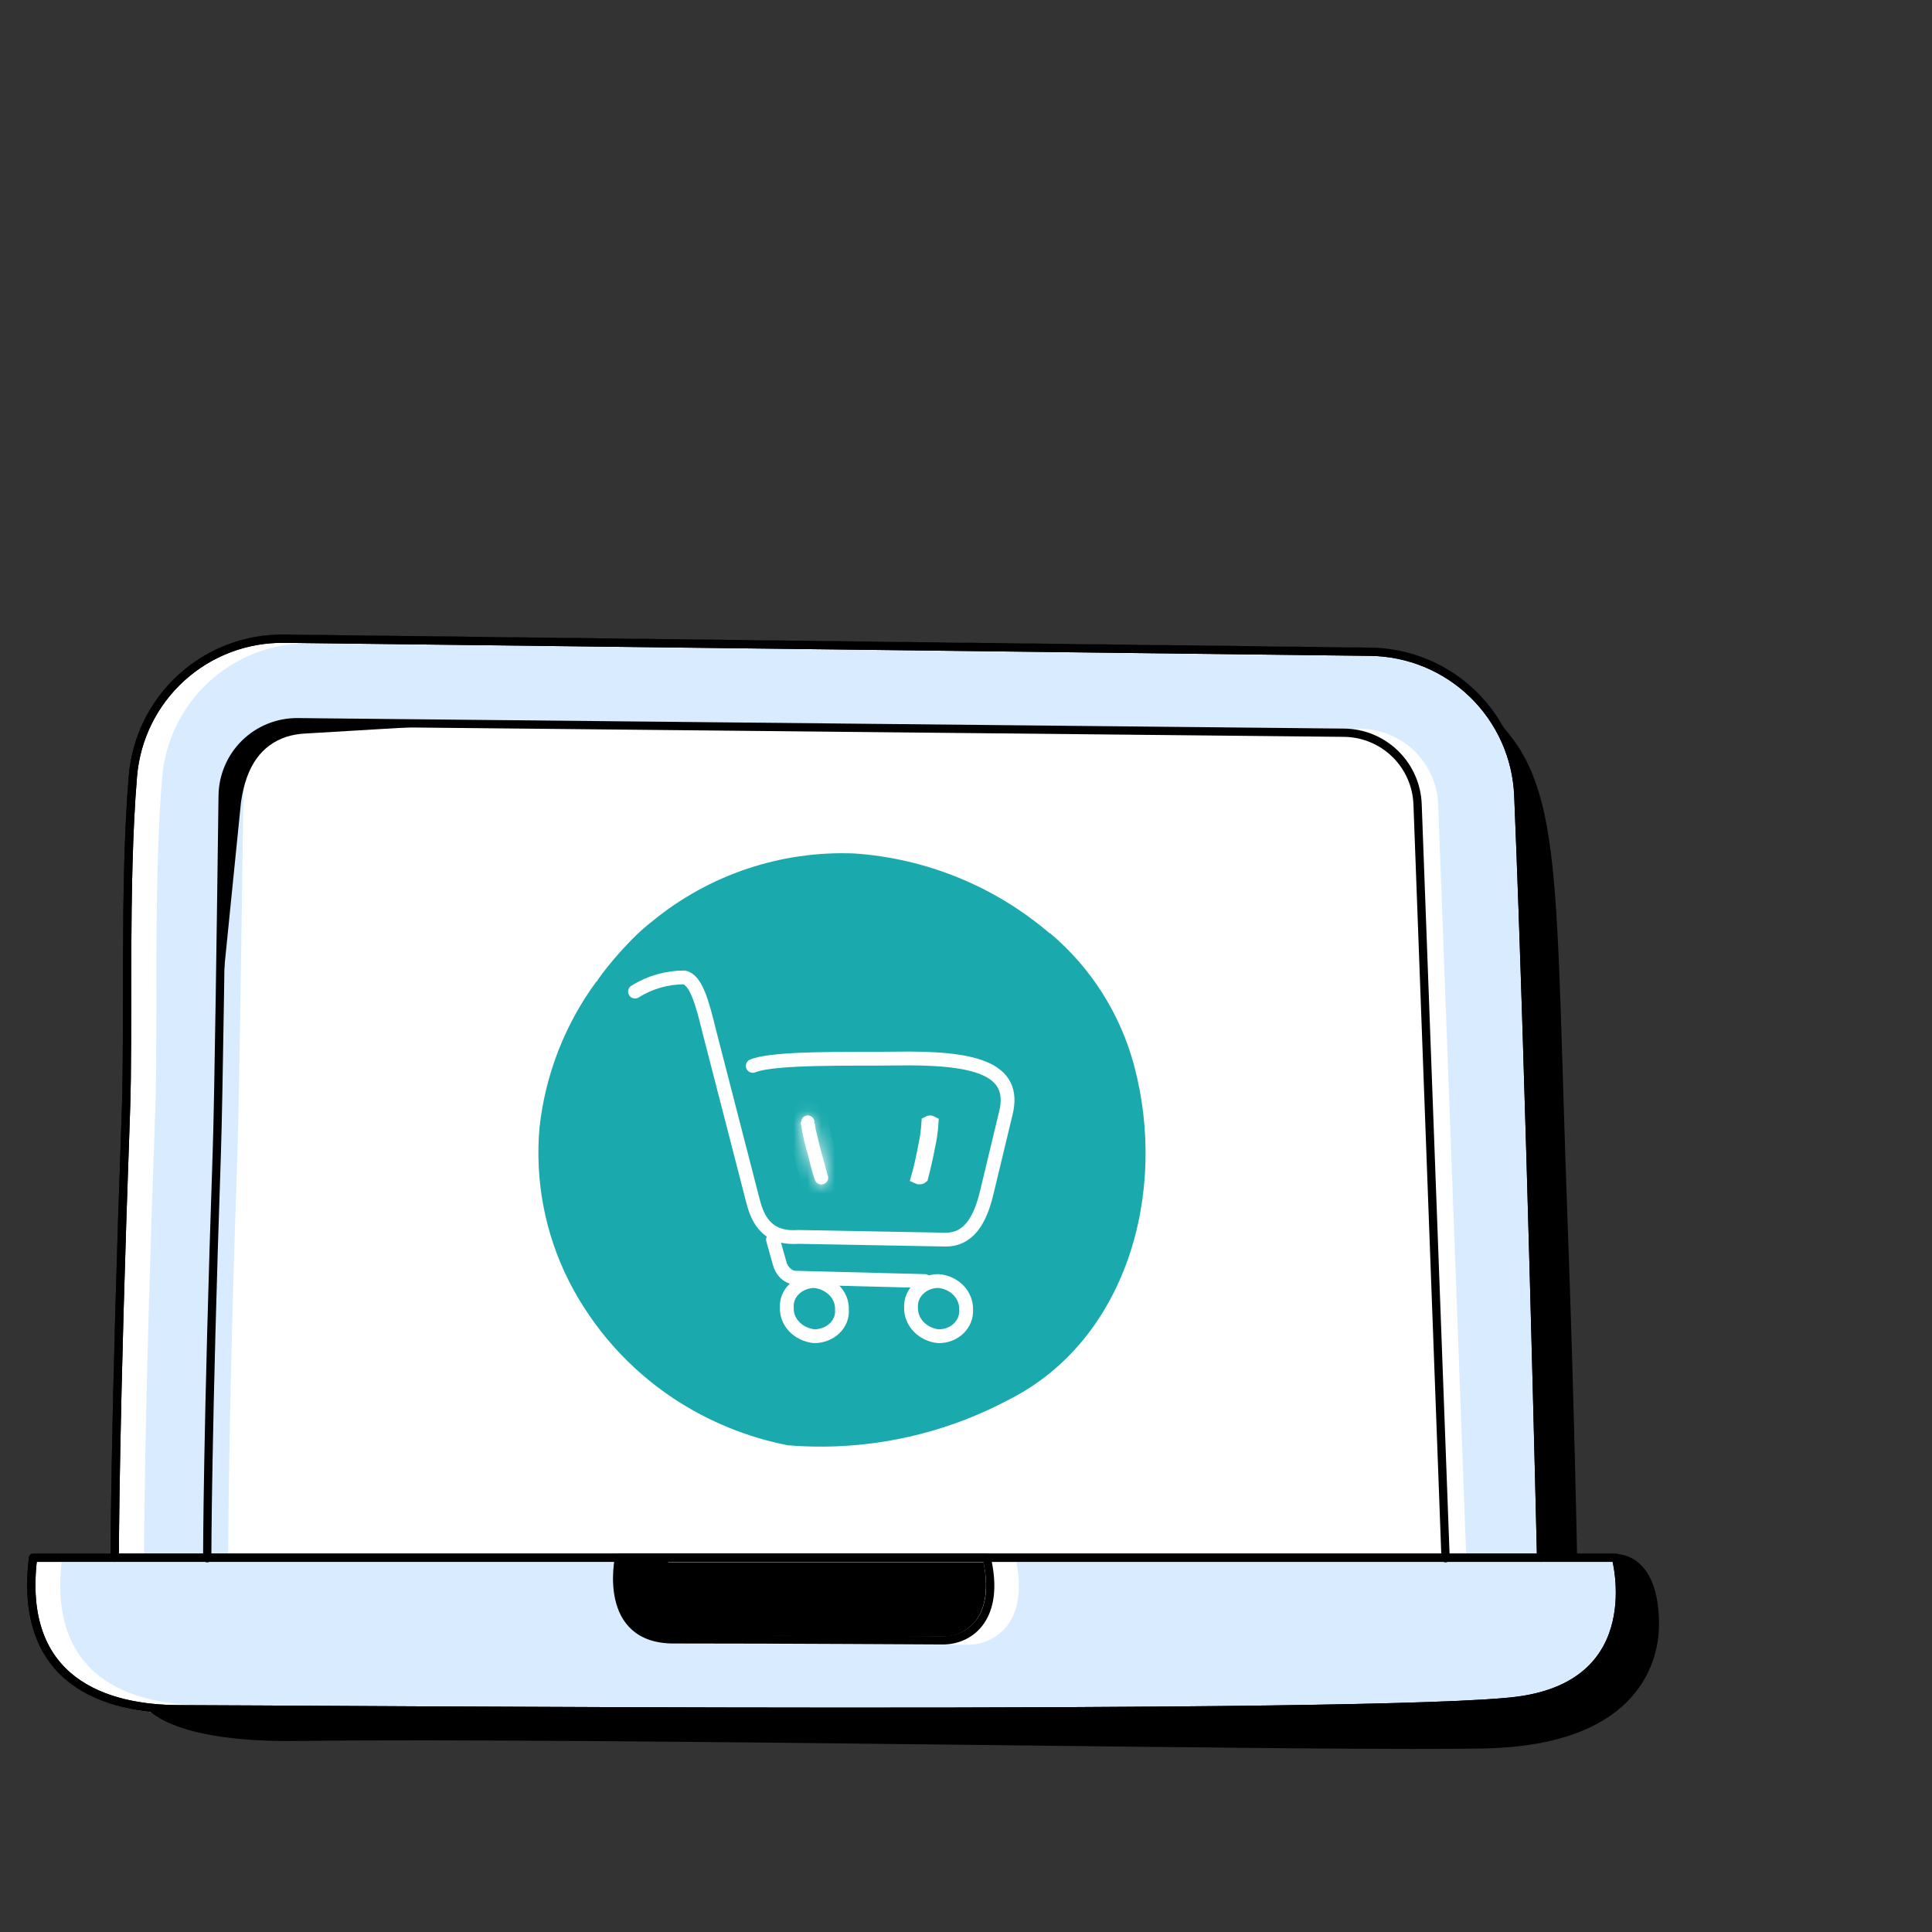 <svg width="140" height="140" viewBox="0 0 140 140" fill="none" xmlns="http://www.w3.org/2000/svg">
<rect x="0" y="0" width="140" height="140" fill="#333333" stroke="none"/>
<path d="M117.382 112.819C117.365 112.756 117.328 112.7 117.276 112.66C117.224 112.62 117.161 112.598 117.095 112.598H111.949C111.866 109.179 111.112 76.677 110.322 57.656C110.204 54.798 108.996 52.094 106.946 50.1C104.896 48.107 102.159 46.976 99.301 46.94L20.597 46H20.46C17.668 46.015 14.983 47.072 12.93 48.965C10.877 50.857 9.604 53.449 9.361 56.231C8.942 61.267 8.936 67.337 8.936 72.689C8.936 75.683 8.936 78.479 8.852 80.622C8.122 100.618 8.05 110.778 8.044 112.598H2.426C2.354 112.599 2.284 112.626 2.23 112.674C2.176 112.723 2.142 112.789 2.133 112.861C1.696 116.316 2.336 119.04 4.03 120.955C6.375 123.614 10.258 124.176 13.1 124.176L20.807 124.212C30.236 124.266 46.289 124.35 62.271 124.35C83.948 124.35 105.482 124.188 110.137 123.542C113.068 123.135 115.186 121.967 116.437 120.069C118.483 116.938 117.43 112.987 117.382 112.819Z" fill="white"/>
<path d="M104.447 112.597L102.424 58.309C102.377 56.996 101.825 55.753 100.885 54.838C99.944 53.922 98.687 53.405 97.375 53.393L21.591 52.633C20.24 52.622 18.94 53.145 17.974 54.09C17.008 55.034 16.454 56.323 16.433 57.674C16.332 65.702 16.14 79.736 16.009 83.549C15.41 101.611 15.32 110.849 15.315 112.597H104.465H104.447Z" fill="white"/>
<path d="M17.204 83.544C17.336 79.743 17.528 65.709 17.635 57.687C17.656 56.187 18.265 54.755 19.332 53.701C20.399 52.646 21.838 52.055 23.337 52.053H23.391L98.577 52.814C100.042 52.827 101.447 53.404 102.498 54.427C103.549 55.449 104.165 56.838 104.219 58.303L106.241 112.616H112.547C112.464 109.138 111.112 76.695 110.322 57.699C110.21 54.994 109.067 52.435 107.127 50.549C105.187 48.662 102.598 47.592 99.893 47.557L22.386 46.617H22.254C19.615 46.631 17.076 47.63 15.134 49.418C13.191 51.206 11.986 53.655 11.754 56.286C11.335 61.291 11.335 67.35 11.329 72.69C11.329 75.683 11.329 78.491 11.245 80.641C10.515 100.625 10.444 110.784 10.438 112.598H16.54C16.54 110.85 16.582 101.6 17.204 83.544Z" fill="#D8EBFF"/>
<path d="M45.858 117.334C46.224 117.745 46.679 118.067 47.188 118.275C47.697 118.483 48.248 118.57 48.796 118.531C54.899 118.531 61.774 118.567 65.466 118.591H68.308C68.759 118.598 69.206 118.502 69.615 118.312C70.025 118.121 70.386 117.84 70.671 117.49C71.437 116.526 71.634 115.047 71.269 113.203H45.123C45.003 113.904 44.799 116.005 45.858 117.334Z" fill="black"/>
<path d="M118.651 113.195H106.619H106.565H106.493H73.651C74.142 115.662 73.555 117.093 72.945 117.853C72.604 118.274 72.172 118.612 71.682 118.842C71.192 119.072 70.656 119.188 70.115 119.182H67.273C63.581 119.182 56.7 119.122 50.609 119.122C49.972 119.165 49.333 119.06 48.742 118.817C48.151 118.575 47.623 118.2 47.199 117.721C46.002 116.243 46.176 114.063 46.302 113.207H16.876C16.854 113.21 16.832 113.21 16.81 113.207C16.788 113.211 16.766 113.211 16.744 113.207H4.461C4.114 116.356 4.712 118.835 6.256 120.571C8.458 123.062 12.161 123.565 14.878 123.565L22.584 123.6C44.794 123.72 103.777 124.049 111.842 122.936C114.594 122.559 116.575 121.475 117.724 119.733C119.363 117.242 118.854 114.075 118.651 113.195Z" fill="#D8EBFF"/>
<path d="M120.218 117.716C120.218 112.364 117.029 112.609 117.029 112.609C117.029 112.609 119.471 121.955 109.969 123.272C100.468 124.589 13.741 123.368 10.605 123.721C10.605 123.721 12.173 126.277 21.525 126.157C42.795 125.882 98.23 126.966 107.845 126.69C119.806 126.343 120.218 119.201 120.218 117.716Z" fill="black"/>
<path d="M44.967 112.818C44.741 113.486 44.65 114.191 44.698 114.894C44.746 115.597 44.933 116.283 45.248 116.913C45.99 118.614 46.87 119.248 58.232 118.662C58.232 118.662 53.391 118.662 50.202 117.267C48.569 116.554 48.479 114.465 48.407 112.818H44.967Z" fill="black"/>
<path d="M108.15 51.879C108.15 51.879 109.987 51.879 110.221 62.601C110.508 76.156 110.819 79.879 111.154 90.015C111.573 101.989 111.794 112.855 111.794 112.855H114.283C114.283 112.855 114.074 101.618 113.613 89.117C112.656 63.146 113.374 56.902 108.15 51.879Z" fill="black"/>
<path d="M8.314 112.88C8.314 112.88 8.314 102.954 9.122 80.611C9.344 74.708 8.973 64.123 9.631 56.238C9.861 53.499 11.119 50.949 13.153 49.102C15.187 47.254 17.845 46.247 20.592 46.282L99.302 47.228C102.083 47.261 104.745 48.361 106.74 50.3C108.735 52.239 109.91 54.87 110.024 57.651C110.861 77.869 111.675 112.88 111.675 112.88" stroke="black" stroke-width="0.6" stroke-linecap="round" stroke-linejoin="round"/>
<path d="M15.016 112.915C15.016 112.915 15.016 103.875 15.71 83.538C15.841 79.718 16.033 65.577 16.134 57.675C16.141 56.965 16.287 56.264 16.565 55.611C16.843 54.958 17.247 54.366 17.754 53.87C18.261 53.374 18.861 52.983 19.52 52.719C20.178 52.456 20.882 52.325 21.591 52.334L97.375 53.095C98.765 53.103 100.099 53.65 101.096 54.619C102.093 55.589 102.676 56.907 102.724 58.297L104.752 112.915" stroke="black" stroke-width="0.6" stroke-linecap="round" stroke-linejoin="round"/>
<path d="M2.397 112.879H117.095C117.095 112.879 119.578 121.913 110.077 123.23C100.576 124.547 20.574 123.859 13.071 123.859C7.656 123.877 1.278 121.859 2.397 112.879Z" stroke="black" stroke-width="0.6" stroke-linecap="round" stroke-linejoin="round"/>
<path d="M44.859 112.879C44.859 112.879 43.579 118.794 48.808 118.794C57.268 118.794 67.051 118.866 68.319 118.866C70.36 118.866 72.508 117.16 71.496 112.879H44.859Z" stroke="black" stroke-width="0.6" stroke-linecap="round" stroke-linejoin="round"/>
<path d="M8.314 112.88C8.314 112.88 8.314 102.954 9.122 80.611C9.344 74.708 8.973 64.123 9.631 56.238C9.861 53.499 11.119 50.949 13.153 49.102C15.187 47.254 17.845 46.247 20.592 46.282L99.302 47.228C102.083 47.261 104.745 48.361 106.74 50.3C108.735 52.239 109.91 54.87 110.024 57.651C110.861 77.869 111.675 112.88 111.675 112.88" stroke="black" stroke-width="0.6" stroke-linecap="round" stroke-linejoin="round"/>
<path d="M2.397 112.879H117.095C117.095 112.879 119.578 121.913 110.077 123.23C100.576 124.547 20.574 123.859 13.071 123.859C7.656 123.877 1.278 121.859 2.397 112.879Z" stroke="black" stroke-width="0.6" stroke-linecap="round" stroke-linejoin="round"/>
<path d="M30.566 52.651L21.872 52.363C20.454 52.356 19.087 52.9 18.062 53.88C17.036 54.861 16.431 56.202 16.373 57.62L15.596 76.646L17.462 58.141C17.833 55.501 18.946 53.998 20.753 53.393C21.2 53.254 21.662 53.173 22.129 53.154L30.566 52.651Z" fill="black"/>
<path d="M73.15 101.4C68.228 104.032 62.653 105.188 57.091 104.73C54.141 104.153 51.331 103.004 48.821 101.348C45.588 99.207 42.966 96.263 41.21 92.803C39.482 89.365 38.75 85.511 39.098 81.678C39.519 77.871 40.932 74.242 43.196 71.153C43.261 71.11 43.31 71.048 43.337 70.975C43.559 70.664 43.789 70.345 44.041 70.041C44.597 69.351 45.182 68.698 45.797 68.068C46.262 67.596 46.758 67.155 47.279 66.748C51.389 63.381 56.587 61.637 61.893 61.845C67.111 62.199 72.077 64.225 76.055 67.623H76.092C79.057 70.121 81.184 73.472 82.183 77.22C84.651 86.447 81.613 97.105 73.15 101.4Z" fill="#1AAAAD"/>
<path d="M46.014 71.855C47.08 71.184 48.319 70.828 49.584 70.828C50.45 71.016 50.901 72.72 51.377 74.662L54.531 86.901C54.826 88.082 55.398 89.811 57.833 89.631L68.543 89.828C70.12 89.828 71.004 88.544 71.506 86.405L72.875 80.713C73.742 77.333 70.475 76.614 64.834 76.708C61.949 76.759 56.169 76.588 54.549 77.239" stroke="white" stroke-miterlimit="10" stroke-linecap="round"/>
<path d="M59.001 92.828C59.57 92.884 60.094 93.13 60.467 93.517C60.84 93.903 61.033 94.401 61.009 94.91C61.028 95.155 60.991 95.401 60.899 95.633C60.806 95.864 60.662 96.077 60.474 96.257C60.285 96.437 60.057 96.58 59.804 96.678C59.551 96.777 59.277 96.828 59.001 96.828C58.436 96.767 57.918 96.519 57.551 96.133C57.183 95.747 56.993 95.252 57.018 94.747C57 94.504 57.038 94.26 57.129 94.03C57.22 93.8 57.362 93.589 57.547 93.41C57.733 93.231 57.957 93.087 58.207 92.987C58.457 92.886 58.727 92.833 59.001 92.828Z" stroke="white" stroke-miterlimit="10" stroke-linecap="round"/>
<path d="M68.001 92.828C68.561 92.873 69.081 93.114 69.455 93.501C69.829 93.888 70.027 94.392 70.011 94.909C70.025 95.159 69.984 95.409 69.889 95.643C69.794 95.878 69.647 96.091 69.459 96.272C69.27 96.451 69.044 96.594 68.793 96.689C68.542 96.785 68.273 96.832 68.001 96.828C67.447 96.772 66.935 96.527 66.567 96.14C66.199 95.753 66.003 95.253 66.016 94.739C66.003 94.492 66.045 94.245 66.139 94.013C66.233 93.781 66.377 93.569 66.563 93.39C66.749 93.211 66.972 93.069 67.219 92.973C67.467 92.876 67.733 92.827 68.001 92.828V92.828Z" stroke="white" stroke-miterlimit="10" stroke-linecap="round"/>
<path d="M56.014 89.828L56.482 91.496C56.552 91.784 56.692 92.041 56.884 92.235C57.077 92.429 57.312 92.55 57.562 92.584L67.014 92.828" stroke="white" stroke-miterlimit="10" stroke-linecap="round"/>
<mask id="path-21-inside-1_61_12139" fill="white">
<path d="M58.014 81.295C58.128 82.058 58.293 82.813 58.509 83.555C58.671 84.2 58.833 84.853 59.043 85.479C59.253 86.105 60.149 85.806 59.996 85.236C59.844 84.667 59.644 83.985 59.482 83.368C59.377 82.948 59.272 82.537 59.177 82.117C59.128 81.945 59.09 81.77 59.062 81.594C59.062 81.519 59.062 81.454 59.014 81.379C58.967 81.304 59.014 81.323 59.014 81.295C59.014 81.267 59.014 81.426 59.014 81.295C59.012 81.172 58.961 81.055 58.872 80.968C58.783 80.88 58.663 80.831 58.538 80.828C58.411 80.828 58.29 80.877 58.201 80.965C58.111 81.052 58.061 81.171 58.061 81.295H58.014Z"/>
</mask>
<path d="M58.014 81.295C58.128 82.058 58.293 82.813 58.509 83.555C58.671 84.2 58.833 84.853 59.043 85.479C59.253 86.105 60.149 85.806 59.996 85.236C59.844 84.667 59.644 83.985 59.482 83.368C59.377 82.948 59.272 82.537 59.177 82.117C59.128 81.945 59.09 81.77 59.062 81.594C59.062 81.519 59.062 81.454 59.014 81.379C58.967 81.304 59.014 81.323 59.014 81.295C59.014 81.267 59.014 81.426 59.014 81.295C59.012 81.172 58.961 81.055 58.872 80.968C58.783 80.88 58.663 80.831 58.538 80.828C58.411 80.828 58.29 80.877 58.201 80.965C58.111 81.052 58.061 81.171 58.061 81.295H58.014Z" fill="white"/>
<path d="M58.014 81.295V80.295H56.853L57.025 81.443L58.014 81.295ZM58.509 83.555L59.479 83.311L59.475 83.293L59.469 83.275L58.509 83.555ZM59.482 83.368L58.511 83.611L58.514 83.623L59.482 83.368ZM59.177 82.117L60.152 81.896L60.146 81.871L60.139 81.847L59.177 82.117ZM59.062 81.594H58.062V81.673L58.075 81.751L59.062 81.594ZM59.014 81.295H60.014V81.285L60.014 81.275L59.014 81.295ZM58.538 80.828L58.557 79.828L58.547 79.828H58.538V80.828ZM58.061 81.295V82.295H59.061V81.295H58.061ZM57.025 81.443C57.145 82.251 57.321 83.05 57.549 83.835L59.469 83.275C59.266 82.577 59.11 81.866 59.003 81.147L57.025 81.443ZM57.539 83.799C57.699 84.433 57.871 85.127 58.095 85.797L59.991 85.161C59.796 84.579 59.644 83.966 59.479 83.311L57.539 83.799ZM58.095 85.797C58.229 86.197 58.506 86.52 58.884 86.694C59.243 86.859 59.621 86.858 59.937 86.766C60.545 86.588 61.215 85.921 60.962 84.978L59.03 85.495C58.993 85.356 59.017 85.185 59.11 85.046C59.19 84.928 59.292 84.87 59.374 84.846C59.459 84.822 59.583 84.814 59.72 84.877C59.876 84.949 59.962 85.074 59.991 85.161L58.095 85.797ZM60.962 84.978C60.79 84.335 60.62 83.768 60.449 83.114L58.514 83.623C58.667 84.202 58.897 84.998 59.03 85.495L60.962 84.978ZM60.452 83.126C60.345 82.699 60.244 82.303 60.152 81.896L58.201 82.338C58.3 82.772 58.408 83.197 58.511 83.611L60.452 83.126ZM60.139 81.847C60.102 81.712 60.072 81.575 60.05 81.437L58.075 81.751C58.109 81.965 58.155 82.177 58.214 82.387L60.139 81.847ZM60.062 81.594C60.062 81.52 60.077 81.185 59.858 80.841L58.171 81.917C58.118 81.833 58.085 81.74 58.07 81.654C58.06 81.592 58.062 81.542 58.062 81.594H60.062ZM59.858 80.841C59.866 80.854 59.882 80.88 59.9 80.918C59.917 80.953 59.945 81.017 59.966 81.102C59.987 81.19 60.006 81.321 59.982 81.478C59.956 81.646 59.89 81.792 59.805 81.909C59.729 82.012 59.651 82.076 59.632 82.091C59.627 82.095 59.61 82.108 59.625 82.096C59.631 82.092 59.652 82.075 59.677 82.052C59.729 82.006 59.823 81.912 59.899 81.767C59.979 81.612 60.014 81.449 60.014 81.295H58.014C58.014 81.148 58.048 80.99 58.126 80.841C58.2 80.7 58.29 80.61 58.338 80.567C58.361 80.546 58.381 80.531 58.385 80.528C58.398 80.517 58.379 80.532 58.372 80.538C58.349 80.556 58.267 80.623 58.189 80.731C58.1 80.851 58.032 81.002 58.005 81.176C57.98 81.339 57.999 81.478 58.023 81.575C58.046 81.669 58.078 81.744 58.102 81.793C58.126 81.843 58.151 81.885 58.171 81.917L59.858 80.841ZM60.014 81.295C60.014 81.295 60.014 81.295 60.014 81.295C60.014 81.295 60.014 81.295 60.014 81.295C60.014 81.295 60.014 81.295 60.014 81.295C60.014 81.295 60.014 81.294 60.014 81.294C60.014 81.294 60.014 81.294 60.014 81.294C60.014 81.294 60.014 81.294 60.014 81.294C60.014 81.294 60.014 81.294 60.014 81.294C60.014 81.294 60.014 81.294 60.014 81.294C60.014 81.294 60.014 81.294 60.014 81.294C60.014 81.294 60.014 81.294 60.014 81.294C60.014 81.294 60.014 81.294 60.014 81.293C60.014 81.293 60.014 81.293 60.014 81.293C60.014 81.293 60.014 81.293 60.014 81.293C60.014 81.293 60.014 81.293 60.014 81.293C60.014 81.293 60.014 81.293 60.014 81.293C60.014 81.293 60.014 81.293 60.014 81.293C60.014 81.293 60.014 81.293 60.014 81.293C60.014 81.293 60.014 81.293 60.014 81.293C60.014 81.293 60.014 81.293 60.014 81.293C60.014 81.293 60.014 81.293 60.014 81.293C60.014 81.293 60.014 81.293 60.014 81.293C60.014 81.293 60.014 81.293 60.014 81.293C60.014 81.293 60.014 81.292 60.014 81.292C60.014 81.292 60.014 81.292 60.014 81.292C60.014 81.292 60.014 81.292 60.014 81.292C60.014 81.292 60.014 81.292 60.014 81.292C60.014 81.292 60.014 81.292 60.014 81.292C60.014 81.292 60.014 81.292 60.014 81.292C60.014 81.292 60.014 81.292 60.014 81.292C60.014 81.292 60.014 81.292 60.014 81.292C60.014 81.292 60.014 81.292 60.014 81.292C60.014 81.292 60.014 81.292 60.014 81.292C60.014 81.292 60.014 81.292 60.014 81.292C60.014 81.292 60.014 81.292 60.014 81.292C60.014 81.292 60.014 81.292 60.014 81.292C60.014 81.292 60.014 81.292 60.014 81.292C60.014 81.292 60.014 81.292 60.014 81.292C60.014 81.292 60.014 81.292 60.014 81.292C60.014 81.292 60.014 81.292 60.014 81.292C60.014 81.292 60.014 81.292 60.014 81.292C60.014 81.292 60.014 81.292 60.014 81.292C60.014 81.292 60.014 81.292 60.014 81.292C60.014 81.292 60.014 81.292 60.014 81.292C59.014 81.292 58.014 81.292 58.014 81.292C58.014 81.292 58.014 81.292 58.014 81.292C58.014 81.292 58.014 81.292 58.014 81.292C58.014 81.292 58.014 81.292 58.014 81.292C58.014 81.292 58.014 81.292 58.014 81.292C58.014 81.292 58.014 81.292 58.014 81.292C58.014 81.292 58.014 81.292 58.014 81.292C58.014 81.292 58.014 81.292 58.014 81.292C58.014 81.292 58.014 81.292 58.014 81.292C58.014 81.292 58.014 81.292 58.014 81.292C58.014 81.292 58.014 81.292 58.014 81.292C58.014 81.292 58.014 81.292 58.014 81.292C58.014 81.292 58.014 81.292 58.014 81.292C58.014 81.292 58.014 81.292 58.014 81.292C58.014 81.292 58.014 81.292 58.014 81.292C58.014 81.292 58.014 81.292 58.014 81.292C58.014 81.292 58.014 81.292 58.014 81.292C58.014 81.292 58.014 81.292 58.014 81.292C58.014 81.292 58.014 81.292 58.014 81.292C58.014 81.292 58.014 81.292 58.014 81.292C58.014 81.292 58.014 81.292 58.014 81.292C58.014 81.292 58.014 81.293 58.014 81.293C58.014 81.293 58.014 81.293 58.014 81.293C58.014 81.293 58.014 81.293 58.014 81.293C58.014 81.293 58.014 81.293 58.014 81.293C58.014 81.293 58.014 81.293 58.014 81.293C58.014 81.293 58.014 81.293 58.014 81.293C58.014 81.293 58.014 81.293 58.014 81.293C58.014 81.293 58.014 81.293 58.014 81.293C58.014 81.293 58.014 81.293 58.014 81.293C58.014 81.293 58.014 81.293 58.014 81.293C58.014 81.293 58.014 81.293 58.014 81.293C58.014 81.293 58.014 81.293 58.014 81.293C58.014 81.293 58.014 81.293 58.014 81.293C58.014 81.293 58.014 81.294 58.014 81.294C58.014 81.294 58.014 81.294 58.014 81.294C58.014 81.294 58.014 81.294 58.014 81.294C58.014 81.294 58.014 81.294 58.014 81.294C58.014 81.294 58.014 81.294 58.014 81.294C58.014 81.294 58.014 81.294 58.014 81.294C58.014 81.294 58.014 81.294 58.014 81.294C58.014 81.294 58.014 81.294 58.014 81.294C58.014 81.294 58.014 81.294 58.014 81.294C58.014 81.295 58.014 81.295 58.014 81.295C58.014 81.295 58.014 81.295 58.014 81.295C58.014 81.295 58.014 81.295 58.014 81.295C58.014 81.295 58.014 81.295 58.014 81.295C58.014 81.295 58.014 81.295 58.014 81.295C58.014 81.295 58.014 81.295 58.014 81.295C58.014 81.295 58.014 81.295 58.014 81.296C58.014 81.296 58.014 81.296 58.014 81.296C58.014 81.296 58.014 81.296 58.014 81.296C58.014 81.296 58.014 81.296 58.014 81.296C58.014 81.296 58.014 81.296 58.014 81.296C58.014 81.296 58.014 81.296 58.014 81.296C58.014 81.296 58.014 81.296 58.014 81.296C58.014 81.296 58.014 81.296 58.014 81.296C58.014 81.297 58.014 81.297 58.014 81.297C58.014 81.297 58.014 81.297 58.014 81.297C58.014 81.297 58.014 81.297 58.014 81.297C58.014 81.297 58.014 81.297 58.014 81.297C58.014 81.297 58.014 81.297 58.014 81.297C58.014 81.297 58.014 81.297 58.014 81.297C58.014 81.297 58.014 81.298 58.014 81.298C58.014 81.298 58.014 81.298 58.014 81.298C58.014 81.298 58.014 81.298 58.014 81.298C58.014 81.298 58.014 81.298 58.014 81.298C58.014 81.298 58.014 81.298 58.014 81.298C58.014 81.298 58.014 81.299 58.014 81.299C58.014 81.299 58.014 81.299 58.014 81.299C58.014 81.299 58.014 81.299 58.014 81.299C58.014 81.299 58.014 81.299 58.014 81.299C58.014 81.299 58.014 81.299 58.014 81.299C58.014 81.299 58.014 81.299 58.014 81.299C58.014 81.299 58.014 81.3 58.014 81.3C58.014 81.3 58.014 81.3 58.014 81.3C58.014 81.3 58.014 81.3 58.014 81.3C58.014 81.3 58.014 81.3 58.014 81.3C58.014 81.3 58.014 81.3 58.014 81.3C58.014 81.3 58.014 81.301 58.014 81.301C58.014 81.301 58.014 81.301 58.014 81.301C58.014 81.301 58.014 81.301 58.014 81.301C58.014 81.301 58.014 81.301 58.014 81.301C58.014 81.301 58.014 81.301 58.014 81.302C58.014 81.302 58.014 81.302 58.014 81.302C58.014 81.302 58.014 81.302 58.014 81.302C58.014 81.302 58.014 81.302 58.014 81.302C58.014 81.302 58.014 81.302 58.014 81.302C58.014 81.302 58.014 81.302 58.014 81.302C58.014 81.303 58.014 81.303 58.014 81.303C58.014 81.303 58.014 81.303 58.014 81.303C58.014 81.303 58.014 81.303 58.014 81.303C58.014 81.303 58.014 81.303 58.014 81.303C58.014 81.303 58.014 81.303 58.014 81.304C58.014 81.304 58.014 81.304 58.014 81.304C58.014 81.304 58.014 81.304 58.014 81.304C58.014 81.304 58.014 81.304 58.014 81.304C58.014 81.304 58.014 81.304 58.014 81.305C58.014 81.305 58.014 81.305 58.014 81.305C58.014 81.305 58.014 81.305 58.014 81.305C58.014 81.305 58.014 81.305 58.014 81.305C58.014 81.305 58.014 81.305 58.014 81.305C58.014 81.305 58.014 81.306 58.014 81.306C58.014 81.306 58.014 81.306 58.014 81.306C58.014 81.306 58.014 81.306 58.014 81.306C58.014 81.306 58.014 81.306 58.014 81.306C58.014 81.306 58.014 81.306 58.014 81.307C58.014 81.307 58.014 81.307 58.014 81.307C58.014 81.307 58.014 81.307 58.014 81.307C58.014 81.307 58.014 81.307 58.014 81.307C58.014 81.307 58.014 81.308 58.014 81.308C58.014 81.308 58.014 81.308 58.014 81.308C58.014 81.308 58.014 81.308 58.014 81.308C58.014 81.308 58.014 81.308 58.014 81.308C58.014 81.308 58.014 81.308 58.014 81.308C58.014 81.309 58.014 81.309 58.014 81.309C58.014 81.309 58.014 81.309 58.014 81.309C58.014 81.309 58.014 81.309 58.014 81.309C58.014 81.309 58.014 81.309 58.014 81.309C58.014 81.31 58.014 81.31 58.014 81.31C58.014 81.31 58.014 81.31 58.014 81.31C58.014 81.31 58.014 81.31 58.014 81.31C58.014 81.31 58.014 81.31 58.014 81.311C58.014 81.311 58.014 81.311 58.014 81.311C58.014 81.311 58.014 81.311 58.014 81.311C58.014 81.311 58.014 81.311 58.014 81.311C58.014 81.311 58.014 81.311 58.014 81.311C58.014 81.312 58.014 81.312 58.014 81.312C58.014 81.312 58.014 81.312 58.014 81.312C58.014 81.312 58.014 81.312 58.014 81.312C58.014 81.312 58.014 81.312 58.014 81.313C58.014 81.313 58.014 81.313 58.014 81.313C58.014 81.313 58.014 81.313 58.014 81.313C58.014 81.313 58.014 81.313 58.014 81.313C58.014 81.313 58.014 81.314 58.014 81.314C58.014 81.314 58.014 81.314 58.014 81.314C58.014 81.314 58.014 81.314 58.014 81.314C58.014 81.314 58.014 81.314 58.014 81.314C58.014 81.314 58.014 81.314 58.014 81.315C58.014 81.315 58.014 81.315 58.014 81.315C58.014 81.315 58.014 81.315 58.014 81.315C58.014 81.315 58.014 81.315 58.014 81.315C58.014 81.316 58.014 81.316 58.014 81.316C58.014 81.316 58.014 81.316 58.014 81.316C58.014 81.316 58.014 81.316 58.014 81.316C58.014 81.316 58.014 81.316 58.014 81.317C58.014 81.317 58.014 81.317 58.014 81.317C58.014 81.317 58.014 81.317 58.014 81.317C58.014 81.317 58.014 81.317 58.014 81.317C58.014 81.317 58.014 81.317 58.014 81.317C58.014 81.318 58.014 81.318 58.014 81.318C58.014 81.318 58.014 81.318 58.014 81.318C58.014 81.318 58.014 81.318 58.014 81.318C58.014 81.318 58.014 81.319 58.014 81.319C58.014 81.319 58.014 81.319 58.014 81.319C58.014 81.319 58.014 81.319 58.014 81.319C58.014 81.319 58.014 81.319 58.014 81.319C58.014 81.32 58.014 81.32 58.014 81.32C58.014 81.32 58.014 81.32 58.014 81.32C58.014 81.32 58.014 81.32 58.014 81.32C58.014 81.32 58.014 81.32 58.014 81.32C58.014 81.32 58.014 81.321 58.014 81.321C58.014 81.321 58.014 81.321 58.014 81.321C58.014 81.321 58.014 81.321 58.014 81.321C58.014 81.321 58.014 81.321 58.014 81.322C58.014 81.322 58.014 81.322 58.014 81.322C58.014 81.322 58.014 81.322 58.014 81.322C58.014 81.322 58.014 81.322 58.014 81.322C58.014 81.322 58.014 81.323 58.014 81.323C58.014 81.323 58.014 81.323 58.014 81.323C58.014 81.323 58.014 81.323 58.014 81.323C58.014 81.323 58.014 81.323 58.014 81.323C58.014 81.323 58.014 81.323 58.014 81.324C58.014 81.324 58.014 81.324 58.014 81.324C58.014 81.324 58.014 81.324 58.014 81.324C58.014 81.324 58.014 81.324 58.014 81.324C58.014 81.325 58.014 81.325 58.014 81.325C58.014 81.325 58.014 81.325 58.014 81.325C58.014 81.325 58.014 81.325 58.014 81.325C58.014 81.325 58.014 81.325 58.014 81.325C58.014 81.326 58.014 81.326 58.014 81.326C58.014 81.326 58.014 81.326 58.014 81.326C58.014 81.326 58.014 81.326 58.014 81.326C58.014 81.326 58.014 81.326 58.014 81.326C58.014 81.327 58.014 81.327 58.014 81.327C58.014 81.327 58.014 81.327 58.014 81.327C58.014 81.327 58.014 81.327 58.014 81.327C58.014 81.327 58.014 81.327 58.014 81.328C58.014 81.328 58.014 81.328 58.014 81.328C58.014 81.328 58.014 81.328 58.014 81.328C58.014 81.328 58.014 81.328 58.014 81.328C58.014 81.328 58.014 81.328 58.014 81.329C58.014 81.329 58.014 81.329 58.014 81.329C58.014 81.329 58.014 81.329 58.014 81.329C58.014 81.329 58.014 81.329 58.014 81.329C58.014 81.329 58.014 81.329 58.014 81.329C58.014 81.33 58.014 81.33 58.014 81.33C58.014 81.33 58.014 81.33 58.014 81.33C58.014 81.33 58.014 81.33 58.014 81.33C58.014 81.33 58.014 81.33 58.014 81.331C58.014 81.331 58.014 81.331 58.014 81.331C58.014 81.331 58.014 81.331 58.014 81.331C58.014 81.331 58.014 81.331 58.014 81.331C58.014 81.331 58.014 81.331 58.014 81.332C58.014 81.332 58.014 81.332 58.014 81.332C58.014 81.332 58.014 81.332 58.014 81.332C58.014 81.332 58.014 81.332 58.014 81.332C58.014 81.332 58.014 81.332 58.014 81.332C58.014 81.332 58.014 81.333 58.014 81.333C58.014 81.333 58.014 81.333 58.014 81.333C58.014 81.333 58.014 81.333 58.014 81.333C58.014 81.333 58.014 81.333 58.014 81.333C58.014 81.334 58.014 81.334 58.014 81.334C58.014 81.334 58.014 81.334 58.014 81.334C58.014 81.334 58.014 81.334 58.014 81.334C58.014 81.334 58.014 81.334 58.014 81.334C58.014 81.334 58.014 81.335 58.014 81.335C58.014 81.335 58.014 81.335 58.014 81.335C58.014 81.335 58.014 81.335 58.014 81.335C58.014 81.335 58.014 81.335 58.014 81.335C58.014 81.335 58.014 81.335 58.014 81.335C58.014 81.335 58.014 81.336 58.014 81.336C58.014 81.336 58.014 81.336 58.014 81.336C58.014 81.336 58.014 81.336 58.014 81.336C58.014 81.336 58.014 81.336 58.014 81.336C58.014 81.336 58.014 81.337 58.014 81.337C58.014 81.337 58.014 81.337 58.014 81.337C58.014 81.337 58.014 81.337 58.014 81.337C58.014 81.337 58.014 81.337 58.014 81.337C58.014 81.337 58.014 81.337 58.014 81.337C58.014 81.338 58.014 81.338 58.014 81.338C58.014 81.338 58.014 81.338 58.014 81.338C58.014 81.338 58.014 81.338 58.014 81.338C58.014 81.338 58.014 81.338 58.014 81.338C58.014 81.338 58.014 81.338 58.014 81.338C58.014 81.338 58.014 81.338 58.014 81.339C58.014 81.339 58.014 81.339 58.014 81.339C58.014 81.339 58.014 81.339 58.014 81.339C58.014 81.339 58.014 81.339 58.014 81.339C58.014 81.339 58.014 81.339 58.014 81.339C58.014 81.34 58.014 81.34 58.014 81.34C58.014 81.34 58.014 81.34 58.014 81.34C58.014 81.34 58.014 81.34 58.014 81.34C58.014 81.34 58.014 81.34 58.014 81.34C58.014 81.34 58.014 81.34 58.014 81.34C58.014 81.34 58.014 81.341 58.014 81.341C58.014 81.341 58.014 81.341 58.014 81.341C58.014 81.341 58.014 81.341 58.014 81.341C58.014 81.341 58.014 81.341 58.014 81.341C58.014 81.341 58.014 81.341 58.014 81.341C58.014 81.341 58.014 81.341 58.014 81.341C58.014 81.341 58.014 81.341 58.014 81.342C58.014 81.342 58.014 81.342 58.014 81.342C58.014 81.342 58.014 81.342 58.014 81.342C58.014 81.342 58.014 81.342 58.014 81.342C58.014 81.342 58.014 81.342 58.014 81.342C58.014 81.342 58.014 81.342 58.014 81.342C58.014 81.343 58.014 81.343 58.014 81.343C58.014 81.343 58.014 81.343 58.014 81.343C58.014 81.343 58.014 81.343 58.014 81.343C58.014 81.343 58.014 81.343 58.014 81.343C58.014 81.343 58.014 81.343 58.014 81.343C58.014 81.343 58.014 81.343 58.014 81.343C58.014 81.343 58.014 81.343 58.014 81.344C58.014 81.344 58.014 81.344 58.014 81.344C58.014 81.344 58.014 81.344 58.014 81.344C58.014 81.344 58.014 81.344 58.014 81.344C58.014 81.344 58.014 81.344 58.014 81.344C58.014 81.344 58.014 81.344 58.014 81.344C58.014 81.344 58.014 81.344 58.014 81.344C58.014 81.344 58.014 81.344 58.014 81.344C58.014 81.344 58.014 81.344 58.014 81.345C58.014 81.345 58.014 81.345 58.014 81.345C58.014 81.345 58.014 81.345 58.014 81.345C58.014 81.345 58.014 81.345 58.014 81.345C58.014 81.345 58.014 81.345 58.014 81.345C58.014 81.345 58.014 81.345 58.014 81.345C58.014 81.345 58.014 81.345 58.014 81.345C58.014 81.345 58.014 81.345 58.014 81.345C58.014 81.345 58.014 81.346 58.014 81.346C58.014 81.346 58.014 81.346 58.014 81.346C58.014 81.346 58.014 81.346 58.014 81.346C58.014 81.346 58.014 81.346 58.014 81.346C58.014 81.346 58.014 81.346 58.014 81.346C58.014 81.346 58.014 81.346 58.014 81.346C58.014 81.346 58.014 81.346 58.014 81.346C58.014 81.346 58.014 81.346 58.014 81.346C58.014 81.346 58.014 81.346 58.014 81.346C58.014 81.346 58.014 81.346 58.014 81.346C58.014 81.346 58.014 81.346 58.014 81.346C58.014 81.346 58.014 81.347 58.014 81.347C58.014 81.347 58.014 81.347 58.014 81.347C58.014 81.347 58.014 81.347 58.014 81.347C58.014 81.347 58.014 81.347 58.014 81.347C58.014 81.347 58.014 81.347 58.014 81.347C58.014 81.347 58.014 81.347 58.014 81.347C58.014 81.347 58.014 81.347 58.014 81.347C58.014 81.347 58.014 81.347 58.014 81.347C58.014 81.347 58.014 81.347 58.014 81.347C58.014 81.347 58.014 81.347 58.014 81.347C58.014 81.347 58.014 81.347 58.014 81.347C58.014 81.347 58.014 81.347 58.014 81.347C58.014 81.347 58.014 81.347 58.014 81.347C58.014 81.347 58.014 81.347 58.014 81.347C58.014 81.347 58.014 81.347 58.014 81.347C58.014 81.347 58.014 81.347 58.014 81.347C58.014 81.347 58.014 81.347 58.014 81.347C58.014 81.347 58.014 81.347 58.014 81.347C58.014 81.347 58.014 81.347 58.014 81.347C58.014 81.347 58.014 81.347 58.014 81.347C58.014 81.347 58.014 81.347 58.014 81.347C58.014 81.347 58.014 81.347 58.014 81.347C58.014 81.347 58.014 81.347 58.014 81.347C58.014 81.347 58.014 81.347 58.014 81.347C58.014 81.347 58.014 81.347 58.014 81.347C58.014 81.347 59.014 81.347 60.014 81.347C60.014 81.347 60.014 81.347 60.014 81.347C60.014 81.347 60.014 81.347 60.014 81.347C60.014 81.347 60.014 81.347 60.014 81.347C60.014 81.347 60.014 81.347 60.014 81.347C60.014 81.347 60.014 81.347 60.014 81.347C60.014 81.347 60.014 81.347 60.014 81.347C60.014 81.347 60.014 81.347 60.014 81.347C60.014 81.347 60.014 81.347 60.014 81.347C60.014 81.347 60.014 81.347 60.014 81.347C60.014 81.347 60.014 81.347 60.014 81.347C60.014 81.347 60.014 81.347 60.014 81.347C60.014 81.347 60.014 81.347 60.014 81.347C60.014 81.347 60.014 81.347 60.014 81.347C60.014 81.347 60.014 81.347 60.014 81.347C60.014 81.347 60.014 81.347 60.014 81.347C60.014 81.347 60.014 81.347 60.014 81.347C60.014 81.347 60.014 81.347 60.014 81.347C60.014 81.347 60.014 81.347 60.014 81.347C60.014 81.347 60.014 81.347 60.014 81.347C60.014 81.347 60.014 81.347 60.014 81.347C60.014 81.347 60.014 81.347 60.014 81.347C60.014 81.347 60.014 81.347 60.014 81.347C60.014 81.347 60.014 81.347 60.014 81.347C60.014 81.347 60.014 81.346 60.014 81.346C60.014 81.346 60.014 81.346 60.014 81.346C60.014 81.346 60.014 81.346 60.014 81.346C60.014 81.346 60.014 81.346 60.014 81.346C60.014 81.346 60.014 81.346 60.014 81.346C60.014 81.346 60.014 81.346 60.014 81.346C60.014 81.346 60.014 81.346 60.014 81.346C60.014 81.346 60.014 81.346 60.014 81.346C60.014 81.346 60.014 81.346 60.014 81.346C60.014 81.346 60.014 81.346 60.014 81.345C60.014 81.345 60.014 81.345 60.014 81.345C60.014 81.345 60.014 81.345 60.014 81.345C60.014 81.345 60.014 81.345 60.014 81.345C60.014 81.345 60.014 81.345 60.014 81.345C60.014 81.345 60.014 81.345 60.014 81.345C60.014 81.345 60.014 81.345 60.014 81.345C60.014 81.345 60.014 81.344 60.014 81.344C60.014 81.344 60.014 81.344 60.014 81.344C60.014 81.344 60.014 81.344 60.014 81.344C60.014 81.344 60.014 81.344 60.014 81.344C60.014 81.344 60.014 81.344 60.014 81.344C60.014 81.344 60.014 81.344 60.014 81.344C60.014 81.344 60.014 81.344 60.014 81.344C60.014 81.343 60.014 81.343 60.014 81.343C60.014 81.343 60.014 81.343 60.014 81.343C60.014 81.343 60.014 81.343 60.014 81.343C60.014 81.343 60.014 81.343 60.014 81.343C60.014 81.343 60.014 81.343 60.014 81.343C60.014 81.343 60.014 81.342 60.014 81.342C60.014 81.342 60.014 81.342 60.014 81.342C60.014 81.342 60.014 81.342 60.014 81.342C60.014 81.342 60.014 81.342 60.014 81.342C60.014 81.342 60.014 81.341 60.014 81.341C60.014 81.341 60.014 81.341 60.014 81.341C60.014 81.341 60.014 81.341 60.014 81.341C60.014 81.341 60.014 81.341 60.014 81.341C60.014 81.341 60.014 81.341 60.014 81.341C60.014 81.341 60.014 81.34 60.014 81.34C60.014 81.34 60.014 81.34 60.014 81.34C60.014 81.34 60.014 81.34 60.014 81.34C60.014 81.34 60.014 81.34 60.014 81.34C60.014 81.339 60.014 81.339 60.014 81.339C60.014 81.339 60.014 81.339 60.014 81.339C60.014 81.339 60.014 81.339 60.014 81.339C60.014 81.339 60.014 81.338 60.014 81.338C60.014 81.338 60.014 81.338 60.014 81.338C60.014 81.338 60.014 81.338 60.014 81.338C60.014 81.338 60.014 81.338 60.014 81.338C60.014 81.338 60.014 81.337 60.014 81.337C60.014 81.337 60.014 81.337 60.014 81.337C60.014 81.337 60.014 81.337 60.014 81.337C60.014 81.337 60.014 81.337 60.014 81.336C60.014 81.336 60.014 81.336 60.014 81.336C60.014 81.336 60.014 81.336 60.014 81.336C60.014 81.336 60.014 81.335 60.014 81.335C60.014 81.335 60.014 81.335 60.014 81.335C60.014 81.335 60.014 81.335 60.014 81.335C60.014 81.335 60.014 81.335 60.014 81.334C60.014 81.334 60.014 81.334 60.014 81.334C60.014 81.334 60.014 81.334 60.014 81.334C60.014 81.334 60.014 81.334 60.014 81.333C60.014 81.333 60.014 81.333 60.014 81.333C60.014 81.333 60.014 81.333 60.014 81.333C60.014 81.332 60.014 81.332 60.014 81.332C60.014 81.332 60.014 81.332 60.014 81.332C60.014 81.332 60.014 81.332 60.014 81.332C60.014 81.331 60.014 81.331 60.014 81.331C60.014 81.331 60.014 81.331 60.014 81.331C60.014 81.331 60.014 81.33 60.014 81.33C60.014 81.33 60.014 81.33 60.014 81.33C60.014 81.33 60.014 81.33 60.014 81.329C60.014 81.329 60.014 81.329 60.014 81.329C60.014 81.329 60.014 81.329 60.014 81.329C60.014 81.329 60.014 81.328 60.014 81.328C60.014 81.328 60.014 81.328 60.014 81.328C60.014 81.328 60.014 81.328 60.014 81.327C60.014 81.327 60.014 81.327 60.014 81.327C60.014 81.327 60.014 81.327 60.014 81.326C60.014 81.326 60.014 81.326 60.014 81.326C60.014 81.326 60.014 81.326 60.014 81.326C60.014 81.325 60.014 81.325 60.014 81.325C60.014 81.325 60.014 81.325 60.014 81.325C60.014 81.325 60.014 81.324 60.014 81.324C60.014 81.324 60.014 81.324 60.014 81.324C60.014 81.323 60.014 81.323 60.014 81.323C60.014 81.323 60.014 81.323 60.014 81.323C60.014 81.323 60.014 81.322 60.014 81.322C60.014 81.322 60.014 81.322 60.014 81.322C60.014 81.322 60.014 81.321 60.014 81.321C60.014 81.321 60.014 81.321 60.014 81.321C60.014 81.32 60.014 81.32 60.014 81.32C60.014 81.32 60.014 81.32 60.014 81.32C60.014 81.319 60.014 81.319 60.014 81.319C60.014 81.319 60.014 81.319 60.014 81.319C60.014 81.318 60.014 81.318 60.014 81.318C60.014 81.318 60.014 81.318 60.014 81.317C60.014 81.317 60.014 81.317 60.014 81.317C60.014 81.317 60.014 81.317 60.014 81.316C60.014 81.316 60.014 81.316 60.014 81.316C60.014 81.316 60.014 81.315 60.014 81.315C60.014 81.315 60.014 81.315 60.014 81.315C60.014 81.314 60.014 81.314 60.014 81.314C60.014 81.314 60.014 81.314 60.014 81.313C60.014 81.313 60.014 81.313 60.014 81.313C60.014 81.313 60.014 81.312 60.014 81.312C60.014 81.312 60.014 81.312 60.014 81.312C60.014 81.311 60.014 81.311 60.014 81.311C60.014 81.311 60.014 81.311 60.014 81.31C60.014 81.31 60.014 81.31 60.014 81.31C60.014 81.309 60.014 81.309 60.014 81.309C60.014 81.309 60.014 81.309 60.014 81.308C60.014 81.308 60.014 81.308 60.014 81.308C60.014 81.308 60.014 81.307 60.014 81.307C60.014 81.307 60.014 81.307 60.014 81.306C60.014 81.306 60.014 81.306 60.014 81.306C60.014 81.306 60.014 81.305 60.014 81.305C60.014 81.305 60.014 81.305 60.014 81.305C60.014 81.304 60.014 81.304 60.014 81.304C60.014 81.304 60.014 81.303 60.014 81.303C60.014 81.303 60.014 81.303 60.014 81.302C60.014 81.302 60.014 81.302 60.014 81.302C60.014 81.302 60.014 81.301 60.014 81.301C60.014 81.301 60.014 81.3 60.014 81.3C60.014 81.3 60.014 81.3 60.014 81.3C60.014 81.299 60.014 81.299 60.014 81.299C60.014 81.299 60.014 81.298 60.014 81.298C60.014 81.298 60.014 81.298 60.014 81.297C60.014 81.297 60.014 81.297 60.014 81.297C60.014 81.296 60.014 81.296 60.014 81.296C60.014 81.296 60.014 81.295 60.014 81.295H58.014C58.014 81.295 58.014 81.296 58.014 81.296C58.014 81.296 58.014 81.296 58.014 81.297C58.014 81.297 58.014 81.297 58.014 81.297C58.014 81.298 58.014 81.298 58.014 81.298C58.014 81.298 58.014 81.299 58.014 81.299C58.014 81.299 58.014 81.299 58.014 81.3C58.014 81.3 58.014 81.3 58.014 81.3C58.014 81.3 58.014 81.301 58.014 81.301C58.014 81.301 58.014 81.302 58.014 81.302C58.014 81.302 58.014 81.302 58.014 81.302C58.014 81.303 58.014 81.303 58.014 81.303C58.014 81.303 58.014 81.304 58.014 81.304C58.014 81.304 58.014 81.304 58.014 81.305C58.014 81.305 58.014 81.305 58.014 81.305C58.014 81.305 58.014 81.306 58.014 81.306C58.014 81.306 58.014 81.306 58.014 81.306C58.014 81.307 58.014 81.307 58.014 81.307C58.014 81.307 58.014 81.308 58.014 81.308C58.014 81.308 58.014 81.308 58.014 81.308C58.014 81.309 58.014 81.309 58.014 81.309C58.014 81.309 58.014 81.309 58.014 81.31C58.014 81.31 58.014 81.31 58.014 81.31C58.014 81.311 58.014 81.311 58.014 81.311C58.014 81.311 58.014 81.311 58.014 81.312C58.014 81.312 58.014 81.312 58.014 81.312C58.014 81.312 58.014 81.313 58.014 81.313C58.014 81.313 58.014 81.313 58.014 81.313C58.014 81.314 58.014 81.314 58.014 81.314C58.014 81.314 58.014 81.314 58.014 81.315C58.014 81.315 58.014 81.315 58.014 81.315C58.014 81.315 58.014 81.316 58.014 81.316C58.014 81.316 58.014 81.316 58.014 81.316C58.014 81.317 58.014 81.317 58.014 81.317C58.014 81.317 58.014 81.317 58.014 81.317C58.014 81.318 58.014 81.318 58.014 81.318C58.014 81.318 58.014 81.318 58.014 81.319C58.014 81.319 58.014 81.319 58.014 81.319C58.014 81.319 58.014 81.319 58.014 81.32C58.014 81.32 58.014 81.32 58.014 81.32C58.014 81.32 58.014 81.32 58.014 81.321C58.014 81.321 58.014 81.321 58.014 81.321C58.014 81.321 58.014 81.322 58.014 81.322C58.014 81.322 58.014 81.322 58.014 81.322C58.014 81.322 58.014 81.323 58.014 81.323C58.014 81.323 58.014 81.323 58.014 81.323C58.014 81.323 58.014 81.323 58.014 81.324C58.014 81.324 58.014 81.324 58.014 81.324C58.014 81.324 58.014 81.325 58.014 81.325C58.014 81.325 58.014 81.325 58.014 81.325C58.014 81.325 58.014 81.325 58.014 81.326C58.014 81.326 58.014 81.326 58.014 81.326C58.014 81.326 58.014 81.326 58.014 81.326C58.014 81.327 58.014 81.327 58.014 81.327C58.014 81.327 58.014 81.327 58.014 81.327C58.014 81.328 58.014 81.328 58.014 81.328C58.014 81.328 58.014 81.328 58.014 81.328C58.014 81.328 58.014 81.329 58.014 81.329C58.014 81.329 58.014 81.329 58.014 81.329C58.014 81.329 58.014 81.329 58.014 81.329C58.014 81.33 58.014 81.33 58.014 81.33C58.014 81.33 58.014 81.33 58.014 81.33C58.014 81.33 58.014 81.331 58.014 81.331C58.014 81.331 58.014 81.331 58.014 81.331C58.014 81.331 58.014 81.331 58.014 81.332C58.014 81.332 58.014 81.332 58.014 81.332C58.014 81.332 58.014 81.332 58.014 81.332C58.014 81.332 58.014 81.332 58.014 81.333C58.014 81.333 58.014 81.333 58.014 81.333C58.014 81.333 58.014 81.333 58.014 81.333C58.014 81.334 58.014 81.334 58.014 81.334C58.014 81.334 58.014 81.334 58.014 81.334C58.014 81.334 58.014 81.334 58.014 81.334C58.014 81.335 58.014 81.335 58.014 81.335C58.014 81.335 58.014 81.335 58.014 81.335C58.014 81.335 58.014 81.335 58.014 81.335C58.014 81.335 58.014 81.336 58.014 81.336C58.014 81.336 58.014 81.336 58.014 81.336C58.014 81.336 58.014 81.336 58.014 81.336C58.014 81.337 58.014 81.337 58.014 81.337C58.014 81.337 58.014 81.337 58.014 81.337C58.014 81.337 58.014 81.337 58.014 81.337C58.014 81.337 58.014 81.338 58.014 81.338C58.014 81.338 58.014 81.338 58.014 81.338C58.014 81.338 58.014 81.338 58.014 81.338C58.014 81.338 58.014 81.338 58.014 81.338C58.014 81.338 58.014 81.339 58.014 81.339C58.014 81.339 58.014 81.339 58.014 81.339C58.014 81.339 58.014 81.339 58.014 81.339C58.014 81.339 58.014 81.339 58.014 81.34C58.014 81.34 58.014 81.34 58.014 81.34C58.014 81.34 58.014 81.34 58.014 81.34C58.014 81.34 58.014 81.34 58.014 81.34C58.014 81.34 58.014 81.341 58.014 81.341C58.014 81.341 58.014 81.341 58.014 81.341C58.014 81.341 58.014 81.341 58.014 81.341C58.014 81.341 58.014 81.341 58.014 81.341C58.014 81.341 58.014 81.341 58.014 81.341C58.014 81.341 58.014 81.342 58.014 81.342C58.014 81.342 58.014 81.342 58.014 81.342C58.014 81.342 58.014 81.342 58.014 81.342C58.014 81.342 58.014 81.342 58.014 81.342C58.014 81.342 58.014 81.343 58.014 81.343C58.014 81.343 58.014 81.343 58.014 81.343C58.014 81.343 58.014 81.343 58.014 81.343C58.014 81.343 58.014 81.343 58.014 81.343C58.014 81.343 58.014 81.343 58.014 81.343C58.014 81.343 58.014 81.343 58.014 81.344C58.014 81.344 58.014 81.344 58.014 81.344C58.014 81.344 58.014 81.344 58.014 81.344C58.014 81.344 58.014 81.344 58.014 81.344C58.014 81.344 58.014 81.344 58.014 81.344C58.014 81.344 58.014 81.344 58.014 81.344C58.014 81.344 58.014 81.344 58.014 81.344C58.014 81.344 58.014 81.345 58.014 81.345C58.014 81.345 58.014 81.345 58.014 81.345C58.014 81.345 58.014 81.345 58.014 81.345C58.014 81.345 58.014 81.345 58.014 81.345C58.014 81.345 58.014 81.345 58.014 81.345C58.014 81.345 58.014 81.345 58.014 81.345C58.014 81.345 58.014 81.345 58.014 81.345C58.014 81.346 58.014 81.346 58.014 81.346C58.014 81.346 58.014 81.346 58.014 81.346C58.014 81.346 58.014 81.346 58.014 81.346C58.014 81.346 58.014 81.346 58.014 81.346C58.014 81.346 58.014 81.346 58.014 81.346C58.014 81.346 58.014 81.346 58.014 81.346C58.014 81.346 58.014 81.346 58.014 81.346C58.014 81.346 58.014 81.346 58.014 81.346C58.014 81.346 58.014 81.346 58.014 81.346C58.014 81.346 58.014 81.347 58.014 81.347C58.014 81.347 58.014 81.347 58.014 81.347C58.014 81.347 58.014 81.347 58.014 81.347C58.014 81.347 58.014 81.347 58.014 81.347C58.014 81.347 58.014 81.347 58.014 81.347C58.014 81.347 58.014 81.347 58.014 81.347C58.014 81.347 58.014 81.347 58.014 81.347C58.014 81.347 58.014 81.347 58.014 81.347C58.014 81.347 58.014 81.347 58.014 81.347C58.014 81.347 58.014 81.347 58.014 81.347C58.014 81.347 58.014 81.347 58.014 81.347C58.014 81.347 58.014 81.347 58.014 81.347C58.014 81.347 58.014 81.347 58.014 81.347C58.014 81.347 58.014 81.347 58.014 81.347C58.014 81.347 58.014 81.347 58.014 81.347C58.014 81.347 58.014 81.347 58.014 81.347C58.014 81.347 58.014 81.347 58.014 81.347C58.014 81.347 58.014 81.347 58.014 81.347C58.014 81.347 58.014 81.347 58.014 81.347C58.014 81.347 58.014 81.347 58.014 81.347C58.014 81.347 58.014 81.347 58.014 81.347C58.014 81.347 58.014 81.347 58.014 81.347C58.014 81.347 58.014 81.347 58.014 81.347C58.014 81.347 58.014 81.347 58.014 81.347C59.014 81.347 60.014 81.347 60.014 81.347C60.014 81.347 60.014 81.347 60.014 81.347C60.014 81.347 60.014 81.347 60.014 81.347C60.014 81.347 60.014 81.347 60.014 81.347C60.014 81.347 60.014 81.347 60.014 81.347C60.014 81.347 60.014 81.347 60.014 81.347C60.014 81.347 60.014 81.347 60.014 81.347C60.014 81.347 60.014 81.347 60.014 81.347C60.014 81.347 60.014 81.347 60.014 81.347C60.014 81.347 60.014 81.347 60.014 81.347C60.014 81.347 60.014 81.347 60.014 81.347C60.014 81.347 60.014 81.347 60.014 81.347C60.014 81.347 60.014 81.347 60.014 81.347C60.014 81.347 60.014 81.347 60.014 81.347C60.014 81.347 60.014 81.347 60.014 81.347C60.014 81.347 60.014 81.347 60.014 81.347C60.014 81.347 60.014 81.347 60.014 81.347C60.014 81.347 60.014 81.347 60.014 81.347C60.014 81.347 60.014 81.347 60.014 81.347C60.014 81.347 60.014 81.347 60.014 81.347C60.014 81.347 60.014 81.347 60.014 81.347C60.014 81.347 60.014 81.347 60.014 81.347C60.014 81.347 60.014 81.347 60.014 81.347C60.014 81.347 60.014 81.347 60.014 81.347C60.014 81.347 60.014 81.347 60.014 81.347C60.014 81.347 60.014 81.346 60.014 81.346C60.014 81.346 60.014 81.346 60.014 81.346C60.014 81.346 60.014 81.346 60.014 81.346C60.014 81.346 60.014 81.346 60.014 81.346C60.014 81.346 60.014 81.346 60.014 81.346C60.014 81.346 60.014 81.346 60.014 81.346C60.014 81.346 60.014 81.346 60.014 81.346C60.014 81.346 60.014 81.346 60.014 81.346C60.014 81.346 60.014 81.346 60.014 81.346C60.014 81.346 60.014 81.346 60.014 81.346C60.014 81.346 60.014 81.346 60.014 81.346C60.014 81.346 60.014 81.345 60.014 81.345C60.014 81.345 60.014 81.345 60.014 81.345C60.014 81.345 60.014 81.345 60.014 81.345C60.014 81.345 60.014 81.345 60.014 81.345C60.014 81.345 60.014 81.345 60.014 81.345C60.014 81.345 60.014 81.345 60.014 81.345C60.014 81.345 60.014 81.345 60.014 81.345C60.014 81.345 60.014 81.345 60.014 81.345C60.014 81.344 60.014 81.344 60.014 81.344C60.014 81.344 60.014 81.344 60.014 81.344C60.014 81.344 60.014 81.344 60.014 81.344C60.014 81.344 60.014 81.344 60.014 81.344C60.014 81.344 60.014 81.344 60.014 81.344C60.014 81.344 60.014 81.344 60.014 81.344C60.014 81.344 60.014 81.344 60.014 81.344C60.014 81.344 60.014 81.344 60.014 81.344C60.014 81.343 60.014 81.343 60.014 81.343C60.014 81.343 60.014 81.343 60.014 81.343C60.014 81.343 60.014 81.343 60.014 81.343C60.014 81.343 60.014 81.343 60.014 81.343C60.014 81.343 60.014 81.343 60.014 81.343C60.014 81.343 60.014 81.343 60.014 81.343C60.014 81.343 60.014 81.343 60.014 81.342C60.014 81.342 60.014 81.342 60.014 81.342C60.014 81.342 60.014 81.342 60.014 81.342C60.014 81.342 60.014 81.342 60.014 81.342C60.014 81.342 60.014 81.342 60.014 81.342C60.014 81.342 60.014 81.342 60.014 81.342C60.014 81.341 60.014 81.341 60.014 81.341C60.014 81.341 60.014 81.341 60.014 81.341C60.014 81.341 60.014 81.341 60.014 81.341C60.014 81.341 60.014 81.341 60.014 81.341C60.014 81.341 60.014 81.341 60.014 81.341C60.014 81.341 60.014 81.341 60.014 81.341C60.014 81.341 60.014 81.34 60.014 81.34C60.014 81.34 60.014 81.34 60.014 81.34C60.014 81.34 60.014 81.34 60.014 81.34C60.014 81.34 60.014 81.34 60.014 81.34C60.014 81.34 60.014 81.34 60.014 81.34C60.014 81.34 60.014 81.34 60.014 81.339C60.014 81.339 60.014 81.339 60.014 81.339C60.014 81.339 60.014 81.339 60.014 81.339C60.014 81.339 60.014 81.339 60.014 81.339C60.014 81.339 60.014 81.339 60.014 81.339C60.014 81.338 60.014 81.338 60.014 81.338C60.014 81.338 60.014 81.338 60.014 81.338C60.014 81.338 60.014 81.338 60.014 81.338C60.014 81.338 60.014 81.338 60.014 81.338C60.014 81.338 60.014 81.338 60.014 81.338C60.014 81.338 60.014 81.338 60.014 81.337C60.014 81.337 60.014 81.337 60.014 81.337C60.014 81.337 60.014 81.337 60.014 81.337C60.014 81.337 60.014 81.337 60.014 81.337C60.014 81.337 60.014 81.337 60.014 81.337C60.014 81.337 60.014 81.336 60.014 81.336C60.014 81.336 60.014 81.336 60.014 81.336C60.014 81.336 60.014 81.336 60.014 81.336C60.014 81.336 60.014 81.336 60.014 81.336C60.014 81.336 60.014 81.335 60.014 81.335C60.014 81.335 60.014 81.335 60.014 81.335C60.014 81.335 60.014 81.335 60.014 81.335C60.014 81.335 60.014 81.335 60.014 81.335C60.014 81.335 60.014 81.335 60.014 81.335C60.014 81.335 60.014 81.334 60.014 81.334C60.014 81.334 60.014 81.334 60.014 81.334C60.014 81.334 60.014 81.334 60.014 81.334C60.014 81.334 60.014 81.334 60.014 81.334C60.014 81.334 60.014 81.334 60.014 81.333C60.014 81.333 60.014 81.333 60.014 81.333C60.014 81.333 60.014 81.333 60.014 81.333C60.014 81.333 60.014 81.333 60.014 81.333C60.014 81.333 60.014 81.332 60.014 81.332C60.014 81.332 60.014 81.332 60.014 81.332C60.014 81.332 60.014 81.332 60.014 81.332C60.014 81.332 60.014 81.332 60.014 81.332C60.014 81.332 60.014 81.332 60.014 81.332C60.014 81.331 60.014 81.331 60.014 81.331C60.014 81.331 60.014 81.331 60.014 81.331C60.014 81.331 60.014 81.331 60.014 81.331C60.014 81.331 60.014 81.331 60.014 81.331C60.014 81.33 60.014 81.33 60.014 81.33C60.014 81.33 60.014 81.33 60.014 81.33C60.014 81.33 60.014 81.33 60.014 81.33C60.014 81.33 60.014 81.33 60.014 81.329C60.014 81.329 60.014 81.329 60.014 81.329C60.014 81.329 60.014 81.329 60.014 81.329C60.014 81.329 60.014 81.329 60.014 81.329C60.014 81.329 60.014 81.329 60.014 81.329C60.014 81.328 60.014 81.328 60.014 81.328C60.014 81.328 60.014 81.328 60.014 81.328C60.014 81.328 60.014 81.328 60.014 81.328C60.014 81.328 60.014 81.328 60.014 81.328C60.014 81.327 60.014 81.327 60.014 81.327C60.014 81.327 60.014 81.327 60.014 81.327C60.014 81.327 60.014 81.327 60.014 81.327C60.014 81.327 60.014 81.327 60.014 81.326C60.014 81.326 60.014 81.326 60.014 81.326C60.014 81.326 60.014 81.326 60.014 81.326C60.014 81.326 60.014 81.326 60.014 81.326C60.014 81.326 60.014 81.326 60.014 81.325C60.014 81.325 60.014 81.325 60.014 81.325C60.014 81.325 60.014 81.325 60.014 81.325C60.014 81.325 60.014 81.325 60.014 81.325C60.014 81.325 60.014 81.325 60.014 81.324C60.014 81.324 60.014 81.324 60.014 81.324C60.014 81.324 60.014 81.324 60.014 81.324C60.014 81.324 60.014 81.324 60.014 81.324C60.014 81.323 60.014 81.323 60.014 81.323C60.014 81.323 60.014 81.323 60.014 81.323C60.014 81.323 60.014 81.323 60.014 81.323C60.014 81.323 60.014 81.323 60.014 81.323C60.014 81.323 60.014 81.322 60.014 81.322C60.014 81.322 60.014 81.322 60.014 81.322C60.014 81.322 60.014 81.322 60.014 81.322C60.014 81.322 60.014 81.322 60.014 81.322C60.014 81.321 60.014 81.321 60.014 81.321C60.014 81.321 60.014 81.321 60.014 81.321C60.014 81.321 60.014 81.321 60.014 81.321C60.014 81.321 60.014 81.32 60.014 81.32C60.014 81.32 60.014 81.32 60.014 81.32C60.014 81.32 60.014 81.32 60.014 81.32C60.014 81.32 60.014 81.32 60.014 81.32C60.014 81.32 60.014 81.32 60.014 81.319C60.014 81.319 60.014 81.319 60.014 81.319C60.014 81.319 60.014 81.319 60.014 81.319C60.014 81.319 60.014 81.319 60.014 81.319C60.014 81.319 60.014 81.318 60.014 81.318C60.014 81.318 60.014 81.318 60.014 81.318C60.014 81.318 60.014 81.318 60.014 81.318C60.014 81.318 60.014 81.318 60.014 81.317C60.014 81.317 60.014 81.317 60.014 81.317C60.014 81.317 60.014 81.317 60.014 81.317C60.014 81.317 60.014 81.317 60.014 81.317C60.014 81.317 60.014 81.317 60.014 81.317C60.014 81.316 60.014 81.316 60.014 81.316C60.014 81.316 60.014 81.316 60.014 81.316C60.014 81.316 60.014 81.316 60.014 81.316C60.014 81.316 60.014 81.316 60.014 81.315C60.014 81.315 60.014 81.315 60.014 81.315C60.014 81.315 60.014 81.315 60.014 81.315C60.014 81.315 60.014 81.315 60.014 81.315C60.014 81.314 60.014 81.314 60.014 81.314C60.014 81.314 60.014 81.314 60.014 81.314C60.014 81.314 60.014 81.314 60.014 81.314C60.014 81.314 60.014 81.314 60.014 81.314C60.014 81.314 60.014 81.313 60.014 81.313C60.014 81.313 60.014 81.313 60.014 81.313C60.014 81.313 60.014 81.313 60.014 81.313C60.014 81.313 60.014 81.313 60.014 81.313C60.014 81.312 60.014 81.312 60.014 81.312C60.014 81.312 60.014 81.312 60.014 81.312C60.014 81.312 60.014 81.312 60.014 81.312C60.014 81.312 60.014 81.312 60.014 81.311C60.014 81.311 60.014 81.311 60.014 81.311C60.014 81.311 60.014 81.311 60.014 81.311C60.014 81.311 60.014 81.311 60.014 81.311C60.014 81.311 60.014 81.311 60.014 81.311C60.014 81.31 60.014 81.31 60.014 81.31C60.014 81.31 60.014 81.31 60.014 81.31C60.014 81.31 60.014 81.31 60.014 81.31C60.014 81.31 60.014 81.31 60.014 81.309C60.014 81.309 60.014 81.309 60.014 81.309C60.014 81.309 60.014 81.309 60.014 81.309C60.014 81.309 60.014 81.309 60.014 81.309C60.014 81.309 60.014 81.309 60.014 81.308C60.014 81.308 60.014 81.308 60.014 81.308C60.014 81.308 60.014 81.308 60.014 81.308C60.014 81.308 60.014 81.308 60.014 81.308C60.014 81.308 60.014 81.308 60.014 81.308C60.014 81.308 60.014 81.307 60.014 81.307C60.014 81.307 60.014 81.307 60.014 81.307C60.014 81.307 60.014 81.307 60.014 81.307C60.014 81.307 60.014 81.307 60.014 81.307C60.014 81.306 60.014 81.306 60.014 81.306C60.014 81.306 60.014 81.306 60.014 81.306C60.014 81.306 60.014 81.306 60.014 81.306C60.014 81.306 60.014 81.306 60.014 81.306C60.014 81.306 60.014 81.305 60.014 81.305C60.014 81.305 60.014 81.305 60.014 81.305C60.014 81.305 60.014 81.305 60.014 81.305C60.014 81.305 60.014 81.305 60.014 81.305C60.014 81.305 60.014 81.305 60.014 81.305C60.014 81.304 60.014 81.304 60.014 81.304C60.014 81.304 60.014 81.304 60.014 81.304C60.014 81.304 60.014 81.304 60.014 81.304C60.014 81.304 60.014 81.304 60.014 81.304C60.014 81.303 60.014 81.303 60.014 81.303C60.014 81.303 60.014 81.303 60.014 81.303C60.014 81.303 60.014 81.303 60.014 81.303C60.014 81.303 60.014 81.303 60.014 81.303C60.014 81.303 60.014 81.303 60.014 81.302C60.014 81.302 60.014 81.302 60.014 81.302C60.014 81.302 60.014 81.302 60.014 81.302C60.014 81.302 60.014 81.302 60.014 81.302C60.014 81.302 60.014 81.302 60.014 81.302C60.014 81.302 60.014 81.302 60.014 81.302C60.014 81.301 60.014 81.301 60.014 81.301C60.014 81.301 60.014 81.301 60.014 81.301C60.014 81.301 60.014 81.301 60.014 81.301C60.014 81.301 60.014 81.301 60.014 81.301C60.014 81.301 60.014 81.3 60.014 81.3C60.014 81.3 60.014 81.3 60.014 81.3C60.014 81.3 60.014 81.3 60.014 81.3C60.014 81.3 60.014 81.3 60.014 81.3C60.014 81.3 60.014 81.3 60.014 81.3C60.014 81.3 60.014 81.299 60.014 81.299C60.014 81.299 60.014 81.299 60.014 81.299C60.014 81.299 60.014 81.299 60.014 81.299C60.014 81.299 60.014 81.299 60.014 81.299C60.014 81.299 60.014 81.299 60.014 81.299C60.014 81.299 60.014 81.299 60.014 81.299C60.014 81.299 60.014 81.298 60.014 81.298C60.014 81.298 60.014 81.298 60.014 81.298C60.014 81.298 60.014 81.298 60.014 81.298C60.014 81.298 60.014 81.298 60.014 81.298C60.014 81.298 60.014 81.298 60.014 81.298C60.014 81.298 60.014 81.297 60.014 81.297C60.014 81.297 60.014 81.297 60.014 81.297C60.014 81.297 60.014 81.297 60.014 81.297C60.014 81.297 60.014 81.297 60.014 81.297C60.014 81.297 60.014 81.297 60.014 81.297C60.014 81.297 60.014 81.297 60.014 81.297C60.014 81.297 60.014 81.297 60.014 81.296C60.014 81.296 60.014 81.296 60.014 81.296C60.014 81.296 60.014 81.296 60.014 81.296C60.014 81.296 60.014 81.296 60.014 81.296C60.014 81.296 60.014 81.296 60.014 81.296C60.014 81.296 60.014 81.296 60.014 81.296C60.014 81.296 60.014 81.296 60.014 81.296C60.014 81.296 60.014 81.296 60.014 81.296C60.014 81.295 60.014 81.295 60.014 81.295C60.014 81.295 60.014 81.295 60.014 81.295C60.014 81.295 60.014 81.295 60.014 81.295C60.014 81.295 60.014 81.295 60.014 81.295C60.014 81.295 60.014 81.295 60.014 81.295C60.014 81.295 60.014 81.295 60.014 81.295C60.014 81.295 60.014 81.295 60.014 81.294C60.014 81.294 60.014 81.294 60.014 81.294C60.014 81.294 60.014 81.294 60.014 81.294C60.014 81.294 60.014 81.294 60.014 81.294C60.014 81.294 60.014 81.294 60.014 81.294C60.014 81.294 60.014 81.294 60.014 81.294C60.014 81.294 60.014 81.294 60.014 81.294C60.014 81.294 60.014 81.294 60.014 81.294C60.014 81.294 60.014 81.294 60.014 81.294C60.014 81.294 60.014 81.293 60.014 81.293C60.014 81.293 60.014 81.293 60.014 81.293C60.014 81.293 60.014 81.293 60.014 81.293C60.014 81.293 60.014 81.293 60.014 81.293C60.014 81.293 60.014 81.293 60.014 81.293C60.014 81.293 60.014 81.293 60.014 81.293C60.014 81.293 60.014 81.293 60.014 81.293C60.014 81.293 60.014 81.293 60.014 81.293C60.014 81.293 60.014 81.293 60.014 81.293C60.014 81.293 60.014 81.293 60.014 81.293C60.014 81.293 60.014 81.293 60.014 81.293C60.014 81.293 60.014 81.293 60.014 81.293C60.014 81.293 60.014 81.293 60.014 81.293C60.014 81.293 60.014 81.292 60.014 81.292C60.014 81.292 60.014 81.292 60.014 81.292C60.014 81.292 60.014 81.292 60.014 81.292C60.014 81.292 60.014 81.292 60.014 81.292C60.014 81.292 60.014 81.292 60.014 81.292C60.014 81.292 60.014 81.292 60.014 81.292C60.014 81.292 60.014 81.292 60.014 81.292C60.014 81.292 60.014 81.292 60.014 81.292C60.014 81.292 60.014 81.292 60.014 81.292C60.014 81.292 60.014 81.292 60.014 81.292C60.014 81.292 60.014 81.292 60.014 81.292C60.014 81.292 60.014 81.292 60.014 81.292C60.014 81.292 60.014 81.292 60.014 81.292C60.014 81.292 60.014 81.292 60.014 81.292C60.014 81.292 60.014 81.292 60.014 81.292C60.014 81.292 60.014 81.292 60.014 81.292C60.014 81.292 60.014 81.292 60.014 81.292C60.014 81.292 60.014 81.292 60.014 81.292C60.014 81.292 60.014 81.292 60.014 81.292C60.014 81.292 60.014 81.292 60.014 81.292C60.014 81.292 60.014 81.292 60.014 81.292C60.014 81.292 59.014 81.292 58.014 81.292C58.014 81.292 58.014 81.292 58.014 81.292C58.014 81.292 58.014 81.292 58.014 81.292C58.014 81.292 58.014 81.292 58.014 81.292C58.014 81.292 58.014 81.292 58.014 81.292C58.014 81.292 58.014 81.292 58.014 81.292C58.014 81.292 58.014 81.292 58.014 81.292C58.014 81.292 58.014 81.292 58.014 81.292C58.014 81.292 58.014 81.292 58.014 81.292C58.014 81.292 58.014 81.292 58.014 81.292C58.014 81.292 58.014 81.292 58.014 81.292C58.014 81.292 58.014 81.292 58.014 81.292C58.014 81.292 58.014 81.292 58.014 81.292C58.014 81.292 58.014 81.292 58.014 81.292C58.014 81.292 58.014 81.292 58.014 81.292C58.014 81.292 58.014 81.292 58.014 81.292C58.014 81.292 58.014 81.292 58.014 81.292C58.014 81.292 58.014 81.292 58.014 81.292C58.014 81.292 58.014 81.292 58.014 81.292C58.014 81.292 58.014 81.292 58.014 81.292C58.014 81.292 58.014 81.292 58.014 81.292C58.014 81.292 58.014 81.293 58.014 81.293C58.014 81.293 58.014 81.293 58.014 81.293C58.014 81.293 58.014 81.293 58.014 81.293C58.014 81.293 58.014 81.293 58.014 81.293C58.014 81.293 58.014 81.293 58.014 81.293C58.014 81.293 58.014 81.293 58.014 81.293C58.014 81.293 58.014 81.293 58.014 81.293C58.014 81.293 58.014 81.293 58.014 81.293C58.014 81.293 58.014 81.293 58.014 81.293C58.014 81.293 58.014 81.293 58.014 81.293C58.014 81.293 58.014 81.293 58.014 81.293C58.014 81.293 58.014 81.293 58.014 81.293C58.014 81.294 58.014 81.294 58.014 81.294C58.014 81.294 58.014 81.294 58.014 81.294C58.014 81.294 58.014 81.294 58.014 81.294C58.014 81.294 58.014 81.294 58.014 81.294C58.014 81.294 58.014 81.294 58.014 81.294C58.014 81.294 58.014 81.294 58.014 81.294C58.014 81.294 58.014 81.294 58.014 81.294C58.014 81.294 58.014 81.295 58.014 81.295C58.014 81.295 58.014 81.295 58.014 81.295C58.014 81.295 58.014 81.295 58.014 81.295C58.014 81.295 58.014 81.295 58.014 81.295H60.014ZM60.014 81.275C60.007 80.888 59.846 80.522 59.572 80.253L58.172 81.682C58.076 81.588 58.017 81.457 58.015 81.315L60.014 81.275ZM59.572 80.253C59.299 79.986 58.935 79.835 58.557 79.828L58.519 81.828C58.392 81.826 58.268 81.775 58.172 81.682L59.572 80.253ZM58.538 79.828C58.153 79.828 57.779 79.978 57.501 80.251L58.901 81.679C58.801 81.777 58.67 81.828 58.538 81.828V79.828ZM57.501 80.251C57.222 80.524 57.061 80.899 57.061 81.295H59.061C59.061 81.443 59.001 81.581 58.901 81.679L57.501 80.251ZM58.061 80.295H58.014V82.295H58.061V80.295Z" fill="white" mask="url(#path-21-inside-1_61_12139)"/>
<path d="M63.391 79.261L63.391 79.261L63.391 79.261Z" fill="white" stroke="white"/>
<path d="M67.03 83.082C67.157 82.512 67.238 81.936 67.273 81.357C67.296 81.344 67.338 81.328 67.394 81.328C67.447 81.328 67.487 81.341 67.51 81.354C67.472 81.928 67.391 82.501 67.265 83.068L67.265 83.068L67.263 83.081C67.12 83.821 66.954 84.561 66.765 85.291C66.759 85.296 66.75 85.301 66.737 85.307C66.694 85.326 66.634 85.334 66.575 85.324C66.555 85.318 66.539 85.311 66.526 85.305C66.735 84.563 66.895 83.825 67.03 83.082Z" fill="white" stroke="white"/>
</svg>
